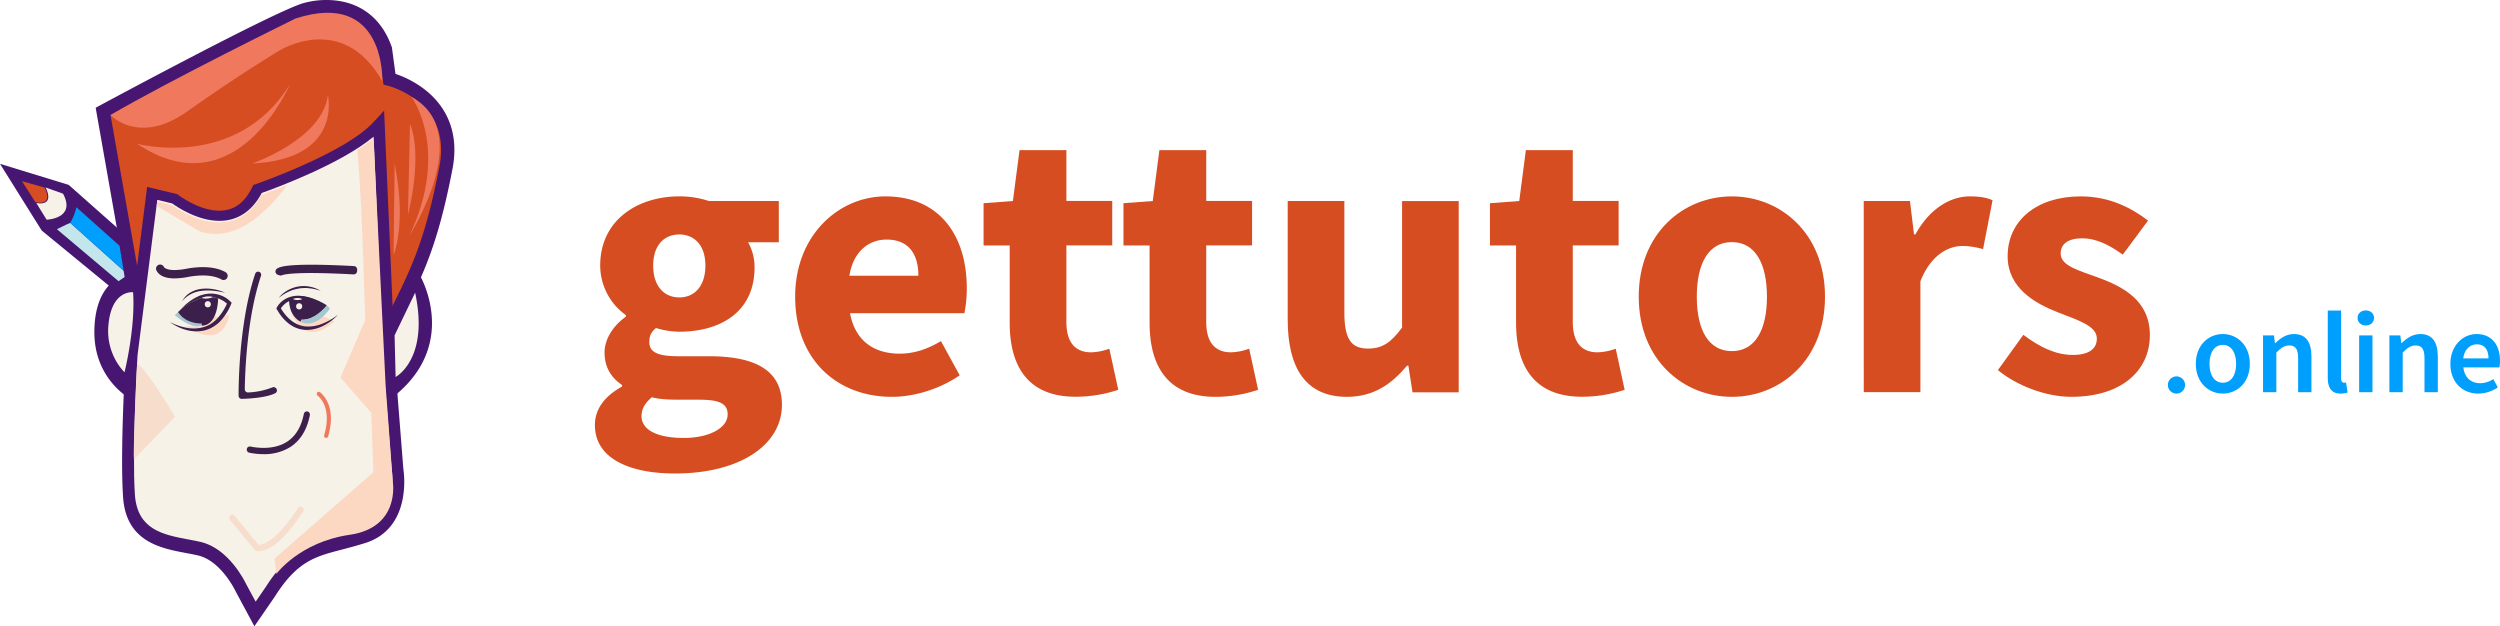 <svg xmlns="http://www.w3.org/2000/svg" viewBox="0 0 1581.59 396.22"><defs><style>.cls-1{fill:#d54d20;}.cls-2{fill:#471671;}.cls-3{fill:#f6f2e7;}.cls-4{fill:#3c1f4b;}.cls-5{fill:#f0795d;}.cls-6{fill:#f7f2e7;}.cls-7{fill:#f7ddcb;}.cls-8{fill:#fcd7c1;}.cls-9{fill:#f6ddcc;}.cls-10{fill:#ef785d;}.cls-11{fill:#c2e6ec;}.cls-12{fill:#009ffd;}.cls-13{fill:#fcd7c2;}.cls-14{fill:#a4c7d1;}</style></defs><g id="Layer_2" data-name="Layer 2"><g id="Layer_1-2" data-name="Layer 1"><polygon class="cls-1" points="246.77 204.57 262.83 175.26 272.02 151.21 277.88 126.05 283.71 94.83 277.88 72.4 263.6 57.27 246.77 49.05 241.88 26.44 222.3 5.88 181.63 10.31 135.03 33.71 86.64 59.33 67.23 69.92 65.98 78.29 82.97 175.26 90.14 178.57 97 123.06 109.47 126.05 121 132.61 134.7 137.45 146.09 136.66 160.12 127.65 164.95 120.06 202.82 105.22 224.64 91.59 238.82 81.69 241.88 154.21 246.77 204.57"/><path class="cls-2" d="M149.13,374.23l-.07-.14c-.09-.19-9.14-19.26-23.75-22.68-2.31-.55-4.8-1-7.44-1.51-16.08-3-38.09-7.14-40-35.32-2-29,1.47-86.73,1.62-89.18v-.17l13.6-107,19.08,4.61.71.56c.13.1,13,9.9,25.88,9.9,9.07,0,15.84-4.8,20.71-14.68l.77-1.57,1.64-.56c.56-.2,56.33-19.63,74.26-39.07L243,70,250,231l5.17,65.61a58.43,58.43,0,0,1-.46,19.24c-2.76,14-10.79,23.54-23.23,27.54-5.55,1.78-10.65,3.11-15.14,4.28-17,4.43-28.25,7.36-42.34,29.54l-.07.12-13,18.87Z"/><path class="cls-3" d="M155.78,369.62c-.84-1.79-11-22.59-28.79-26.76-2.47-.58-5-1.06-7.77-1.57-15.92-3-32.38-6.07-33.88-28.39C83.47,285,86.79,227.71,87,224.81l12.51-98.38,9.48,2.29c2.9,2.12,15.9,11,29.84,11,11.44,0,20.68-6.09,26.77-17.65,8-2.83,49.95-18.24,70.75-35.62l6.19,143.84,5.22,66.1,0,.16c.22,1.25,5,30.88-18.56,38.46-5.36,1.72-10.13,3-14.75,4.16-18,4.7-31.05,8.09-46.71,32.72l-6,8.76Z"/><path class="cls-2" d="M83,252.65l.47-.87-.5.86C80.57,251.32,59.7,239,59.7,210.18c0-18.38,6.31-27.5,11.6-31.91a23.9,23.9,0,0,1,7.87-4.37L60.52,68.17l2.71-1.46C67.87,64.21,177,5.42,192.77,1.76A53.15,53.15,0,0,1,206.58,0a51.13,51.13,0,0,1,8,.62c11,1.75,25.77,8.19,33.18,28.87l.16.43,2.28,16.82a63.27,63.27,0,0,1,20,11.08c10,8.36,20.95,23.66,16.06,49.07-9.32,48.49-18.87,67.54-32.08,93.91-1.7,3.39-3.46,6.91-5.3,10.64l-.43.88-7.55-3.83.43-.88c1.83-3.71,3.58-7.21,5.27-10.58l0-.11C260,170.21,268.87,152.56,278,105.25c3.27-17-1.1-30.67-13-40.68a54.91,54.91,0,0,0-19.6-10.34l-2.79-.69-.4-2.89L238.83,32c-4.85-13.2-12.89-20.9-25.56-22.91a42.79,42.79,0,0,0-6.69-.51A45.34,45.34,0,0,0,195,10l-.27.08c-11,2.43-86.09,41.88-124.82,62.71l19,107.55-1,16.86h-.24c-.21,1.39-.31,5.24-.38,7.89,0,2-.1,3.87-.18,5.14-.49,7.7-.64,12.52-.8,18.11-.07,2.35-.15,4.81-.25,7.64l-1.75,17.35Z"/><path class="cls-2" d="M249.08,250.81l-4-5.19c.87-26.37,3.72-8.07,1.93-26.14-1.35-13.58,12.11-43.7,12.05-43.8l5.48-3.53A66.15,66.15,0,0,1,273,198.56C274.42,212.63,271.4,233.12,249.08,250.81Z"/><path class="cls-4" d="M166.65,287.32a44.31,44.31,0,0,1-9-.94,2,2,0,0,1-1.46-2.5h0a1.94,1.94,0,0,1,2.25-1.39c4.12.86,14.77,2.32,23.1-3,5.48-3.53,9.07-9.46,10.68-17.64a2,2,0,0,1,2.21-1.56h0a2,2,0,0,1,1.61,2.34c-1.82,9.28-6,16.08-12.44,20.21A31.11,31.11,0,0,1,166.65,287.32Z"/><path class="cls-5" d="M205.93,277h0a1.32,1.32,0,0,1-.85-1.61c4.7-16.14-1.73-23.16-4.21-25.17a1.31,1.31,0,0,1-.31-1.67h0a1.29,1.29,0,0,1,1.95-.37c3,2.48,10.15,10.45,5.07,27.93A1.3,1.3,0,0,1,205.93,277Z"/><path class="cls-4" d="M177.5,174.3a1.89,1.89,0,0,1-.67-.11l-1.07-.35a2.21,2.21,0,0,1-1.44-1.61,2.14,2.14,0,0,1,.59-2c1.24-1.2,4.86-2.76,22.1-2.76,7.33,0,16.38.29,26.89.86a2.18,2.18,0,0,1,1.51.73,2.24,2.24,0,0,1,.55,1.59l-.05.85a2.19,2.19,0,0,1-2.17,2.09h-.12c-10.55-.57-19.58-.86-26.84-.86-14.54,0-17.86,1.17-18.37,1.41A2.22,2.22,0,0,1,177.5,174.3Z"/><path class="cls-4" d="M141.41,177.15a2.52,2.52,0,0,1-1.3-.36c-1.28-.75-5-2.52-11.79-2.52a51.72,51.72,0,0,0-9.38.94,47.22,47.22,0,0,1-8.54.91c-4.25,0-7.47-.9-9.59-2.69A7.2,7.2,0,0,1,99,171.15a2.6,2.6,0,1,1,4.63-2.38,2,2,0,0,0,.58.66c.66.53,2.35,1.41,6.25,1.41A41.43,41.43,0,0,0,118,170a56.76,56.76,0,0,1,10.39-1c7.77,0,12.33,2,14.35,3.24A2.64,2.64,0,0,1,144,174.1a2.62,2.62,0,0,1-2.57,3.05Z"/><path class="cls-4" d="M176.17,172.59a.88.88,0,0,1-.36-1.44v0c2.61-2.5,19.65-3,48-1.52a.89.89,0,0,1,.83.94l0,.85a.89.89,0,0,1-.93.84c-36.84-2-44.37,0-45.81.66a.92.92,0,0,1-.65,0Z"/><path class="cls-4" d="M142.38,175.39a1.27,1.27,0,0,1-1.61.27c-2.23-1.32-8.93-4.21-22.07-1.74-8.29,1.56-14,1.05-17.06-1.5a6.06,6.06,0,0,1-1.5-1.87,1.31,1.31,0,0,1,1.18-1.88h0a1.3,1.3,0,0,1,1.15.72,3.58,3.58,0,0,0,.93,1.08c1.38,1.1,5.15,2.68,14.83.86,13.84-2.61,21.11.41,23.84,2a1.34,1.34,0,0,1,.32,2Z"/><path class="cls-4" d="M174.19,245.24l.15.1a2,2,0,0,1-.2,3.41c-2.86,1.46-8.83,3.18-21.19,3.6h0a2,2,0,0,1-2-1.95h0c0-.45-.51-44.49,10.5-77.22a1.94,1.94,0,0,1,2.5-1.21h0a2,2,0,0,1,1.18,2.51c-8.84,26.31-10.11,60.23-10.27,71.8a2,2,0,0,0,2,2,47.18,47.18,0,0,0,8.73-1.14,48,48,0,0,0,6.83-2.1A1.92,1.92,0,0,1,174.19,245.24Z"/><path class="cls-6" d="M78.76,235.54s7-27.79,5.43-50.66c0,0-13.91-1.8-15.65,21.45A38,38,0,0,0,78.76,235.54Z"/><path class="cls-6" d="M262.63,185.14l-13,27,.65,26.35S271.72,227.31,262.63,185.14Z"/><path class="cls-7" d="M86.74,230s-2.69,55.35-2,60.62l26-27S92.58,233.24,86.74,230Z"/><path class="cls-8" d="M99.47,127.59l9.48,2.29s37,28.35,56.61-6.63l15.9-6.07s-26.1,39.62-55.2,29.09c0,0-23.22-13.46-27.12-16.1Z"/><path class="cls-8" d="M226.05,95.06l10.26-7.43L244,244.76l4.55,60.62s4.54,28.33-27.28,32.94-46.44,24.78-46.44,24.78l-1.13-9.7,62.51-54.61-1.3-37.56-19.48-22.4L231,202.59S229.3,129.32,226.05,95.06Z"/><path class="cls-9" d="M163.73,348.68a5.73,5.73,0,0,1-1.69-.22l-.54-.17-16-19.36a2,2,0,0,1,.24-2.78h0a1.93,1.93,0,0,1,2.74.24l15.14,18.31h0c2.11,0,10.85-1.47,24.88-23.24a1.93,1.93,0,0,1,2.68-.59h0a2,2,0,0,1,.58,2.76C177.33,346,167.55,348.68,163.73,348.68Z"/><path class="cls-3" d="M185.35,189.1a6.24,6.24,0,0,1,2.92-.66,8.13,8.13,0,0,1,1.47.14,4.84,4.84,0,0,1,1.46.52,5.1,5.1,0,0,1-1.46.51,8.13,8.13,0,0,1-1.47.14A6.35,6.35,0,0,1,185.35,189.1Z"/><path class="cls-10" d="M86.65,90.92s63,17.13,96.75-37.56C183.4,53.36,149.64,133.09,86.65,90.92Z"/><path class="cls-10" d="M159.38,103.44S204.19,88.28,207.43,60C207.43,60,217.17,100.8,159.38,103.44Z"/><path class="cls-10" d="M249.64,103.44l-.65,58S257.44,141.65,249.64,103.44Z"/><path class="cls-10" d="M259.38,78.4l-1.3,57.32S267.83,99.48,259.38,78.4Z"/><path class="cls-10" d="M260.34,61.33S285,94.28,259,149C259,149,301.25,83.74,260.34,61.33Z"/><path class="cls-10" d="M241.85,51.38S244.17-6.76,187,11.69c0,0-81.39,40-117.11,61.12,0,0,18,19.43,48.56-2.32s57.79-38.21,57.79-38.21S216.52,6.58,241.85,51.38Z"/><polygon class="cls-2" points="26.39 145.85 0 103.65 43.45 116.96 80.56 149.83 85.03 177.04 72.65 183.81 26.39 145.85"/><path class="cls-1" d="M13.91,114.64l14.29,4s6.49,11.86-5.84,9.23Z"/><path class="cls-3" d="M28.85,118.59s6.49,11.86-5.85,9.89L29.5,139s18.83-.66,10.39-16.47Z"/><path class="cls-11" d="M36,145s6.54-3.29,8.44-4L78.2,171.3l.65,3.93L75,177.89Z"/><path class="cls-12" d="M48.33,131.11a34.92,34.92,0,0,1-3.9,9.88L78.2,171.3l-2.59-15.81Z"/><ellipse class="cls-3" cx="131.45" cy="192.39" rx="1.95" ry="1.98"/><path class="cls-3" d="M127.56,188.44a9,9,0,0,1,3.51-1,12,12,0,0,1,1.8,0,6.72,6.72,0,0,1,1.83.35,7,7,0,0,1-1.74.67,11.93,11.93,0,0,1-1.77.31A9.22,9.22,0,0,1,127.56,188.44Z"/><path class="cls-13" d="M145.08,198.91s-2.57,23.86-27.9,7.4l10.52.45s1-8.69,11.3-5.93Z"/><path class="cls-4" d="M176.26,188.53a18.7,18.7,0,0,1,5.52-4.75c.54-.29,1.07-.61,1.63-.86l1.71-.73,1.77-.54c.59-.18,1.21-.26,1.81-.39a19.85,19.85,0,0,1,7.37.11,21.5,21.5,0,0,1,3.53,1,14.47,14.47,0,0,1,1.66.74c.55.26,1.09.53,1.63.81-1.19-.27-2.31-.7-3.48-.94a29.73,29.73,0,0,0-3.5-.59c-.58,0-1.17-.14-1.75-.17H192.4a14.52,14.52,0,0,0-1.74.11,11.2,11.2,0,0,0-1.74.23,24.12,24.12,0,0,0-6.67,2.12A29,29,0,0,0,176.26,188.53Z"/><path class="cls-13" d="M184.19,196.7s6.66,25,27.35,6.64C211.54,203.34,187.81,191.24,184.19,196.7Z"/><path class="cls-4" d="M142.49,185.23a56.31,56.31,0,0,0-7.32-1.26,34.45,34.45,0,0,0-7.32,0,20.35,20.35,0,0,0-6.93,2,18.38,18.38,0,0,0-5.7,4.57,15.32,15.32,0,0,1,2.21-3.07,14.41,14.41,0,0,1,3-2.39,17.42,17.42,0,0,1,3.52-1.59,22.06,22.06,0,0,1,3.76-.79,26.56,26.56,0,0,1,7.61.31A27.92,27.92,0,0,1,142.49,185.23Z"/><path class="cls-4" d="M107.43,203.68a37.43,37.43,0,0,0,10.79,3.71,22.85,22.85,0,0,0,11-.57,17.91,17.91,0,0,0,4.86-2.4,24.7,24.7,0,0,0,2.14-1.68,27.34,27.34,0,0,0,1.92-2,36.49,36.49,0,0,0,5.8-9.46l.22,1.35a16.4,16.4,0,0,0-3.16-2.45,19.63,19.63,0,0,0-1.83-.93l-1-.4c-.32-.11-.65-.19-1-.3a17.46,17.46,0,0,0-8.2-.3,27.34,27.34,0,0,0-8,3.07q-1.83,1.15-3.66,2.38c-1.14.9-2.31,1.79-3.49,2.69,1-1.06,2-2.13,3.08-3.19s2.28-1.91,3.46-2.84l1.89-1.21,1-.6c.33-.2.68-.33,1-.5l2.07-1c.72-.24,1.46-.45,2.2-.67a18.19,18.19,0,0,1,9.24-.11c.38.1.77.18,1.14.31l1.1.41a18.91,18.91,0,0,1,2.14,1A17.61,17.61,0,0,1,146,191l.55.56-.33.79A34.63,34.63,0,0,1,140,202.48a29.07,29.07,0,0,1-2.15,2.15,25.54,25.54,0,0,1-2.47,1.8,20.08,20.08,0,0,1-5.57,2.5,23.17,23.17,0,0,1-11.9-.18A30.77,30.77,0,0,1,107.43,203.68Z"/><path class="cls-4" d="M213.93,199.07a33.73,33.73,0,0,1-9,6.82,23.45,23.45,0,0,1-11.21,2.84,19,19,0,0,1-5.86-1.11,19.27,19.27,0,0,1-5.2-2.92l-1.14-.95c-.38-.31-.72-.68-1.07-1a23.91,23.91,0,0,1-2-2.17c-.63-.75-1.16-1.56-1.74-2.34l-1.53-2.47-.36-.57.3-.59a11.13,11.13,0,0,1,1.3-2,10.26,10.26,0,0,1,.75-.86,6.79,6.79,0,0,1,.82-.79,15,15,0,0,1,3.79-2.46,17,17,0,0,1,8.66-1.3l1.08.08c.36,0,.71.14,1.06.2l2.1.43c1.37.42,2.73.83,4,1.35s2.58,1.11,3.81,1.78,2.43,1.41,3.62,2.12c-1.3-.51-2.6-1-3.87-1.54s-2.63-.86-3.93-1.3c-.65-.22-1.33-.3-2-.47s-1.33-.33-2-.44a28.84,28.84,0,0,0-4-.35,16.13,16.13,0,0,0-7.59,1.53,13,13,0,0,0-3.09,2.18,5.3,5.3,0,0,0-.66.68,8.17,8.17,0,0,0-.61.71,9.74,9.74,0,0,0-1,1.49l-.06-1.16,1.47,2.29c.54.72,1,1.48,1.62,2.15a26.17,26.17,0,0,0,1.78,2c.32.31.62.64,1,.93l1,.85a19.1,19.1,0,0,0,4.49,2.67,16.68,16.68,0,0,0,5.09,1.16,23.31,23.31,0,0,0,10.52-1.91,37.44,37.44,0,0,0,5-2.45A41.91,41.91,0,0,0,213.93,199.07Z"/><path class="cls-4" d="M206.78,193.14s-15.27-9.81-23.87-3.92c0,0-.8,9.85,7.11,14.25.15.08.53-1.23.53-1.23s4.54.12,7.79-1.85C198.34,200.39,204.19,197.75,206.78,193.14Z"/><ellipse class="cls-3" cx="189.25" cy="193.8" rx="1.95" ry="1.98"/><path class="cls-3" d="M185.35,189.18a6.35,6.35,0,0,1,2.92-.65,8.13,8.13,0,0,1,1.47.14,5.1,5.1,0,0,1,1.46.51,4.56,4.56,0,0,1-1.46.51,7.33,7.33,0,0,1-1.47.15A6.24,6.24,0,0,1,185.35,189.18Z"/><path class="cls-14" d="M112.62,197.41l-2,2s10.39,9.22,16.89,6.59v-1.32A18.18,18.18,0,0,1,112.62,197.41Z"/><path class="cls-14" d="M206.78,193.14l1.95,2s-8.44,13.18-18.18,8.57v-1.37S197.69,203.68,206.78,193.14Z"/><path class="cls-4" d="M138,188.85S138,206,127.56,206v-1.32s-9.74.66-14.94-7.25C112.62,197.41,125.61,184.23,138,188.85Z"/><ellipse class="cls-3" cx="131.45" cy="192.48" rx="1.95" ry="1.98"/><path class="cls-3" d="M127.56,188.53a9.23,9.23,0,0,1,3.51-1,12,12,0,0,1,1.8,0,6.72,6.72,0,0,1,1.83.35,7,7,0,0,1-1.74.67,11.93,11.93,0,0,1-1.77.31A9.41,9.41,0,0,1,127.56,188.53Z"/><path class="cls-1" d="M376.36,268.89c0-10,6-18.15,17.15-24.35v-1c-6.26-4.22-11.05-10.56-11.05-20.54,0-8.72,5.8-17.24,13.49-22.66v-1A38.64,38.64,0,0,1,379.71,168c0-29,24-43.77,50-43.77a58.69,58.69,0,0,1,18.73,2.93H492.7v26.11H473.26a31.74,31.74,0,0,1,4.1,15.94c0,27.82-21.17,40.64-47.62,40.64A51.79,51.79,0,0,1,415,207.51c-3,2.58-4.21,4.73-4.21,9,0,6,4.87,8.86,18.09,8.86h19.62c29.66,0,46.18,9.1,46.18,30.75,0,25.13-26.19,43.43-67.7,43.43C398.82,299.55,376.36,290.4,376.36,268.89Zm84-6.65c0-7.63-6.53-9.38-18.43-9.38H429.34c-8.29,0-13-.49-16.95-1.55-4.47,3.79-6.54,7.51-6.54,11.87,0,9.18,10.61,13.88,26.81,13.88S460.33,270.61,460.33,262.24ZM446.25,168c0-12.88-7-19.66-16.51-19.66s-16.51,6.73-16.51,19.66c0,13.25,7.08,20.16,16.51,20.16S446.25,181.26,446.25,168Z"/><path class="cls-1" d="M503.05,187.69c0-39.24,28-63.45,57.05-63.45,34.45,0,51.52,25,51.52,58.06a80.93,80.93,0,0,1-1.49,15.84H537.77c3.21,17.54,15.23,25.6,31.37,25.6,9.15,0,17.38-2.79,26.15-7.92l11.85,21.61c-12.39,8.57-28.57,13.62-42.91,13.62C529.75,251.05,503.05,227.73,503.05,187.69ZM581,174.44c0-13.3-5.79-22.88-20.1-22.88-11.32,0-21.1,7.6-23.54,22.88Z"/><path class="cls-1" d="M638.77,204.15V155.29H622.25V128.55l18.53-1.38L645,95h29.64v32.13h29v28.12h-29v48.43c0,13.71,6.23,19.21,15.66,19.21a35.94,35.94,0,0,0,11.5-2.29l5.65,26a85.11,85.11,0,0,1-26.88,4.39C650.65,251.05,638.77,232.18,638.77,204.15Z"/><path class="cls-1" d="M727.27,204.15V155.29H710.75V128.55l18.53-1.38L733.47,95h29.64v32.13h29v28.12h-29v48.43c0,13.71,6.23,19.21,15.66,19.21a35.83,35.83,0,0,0,11.5-2.29l5.65,26A85.11,85.11,0,0,1,769,251.05C739.15,251.05,727.27,232.18,727.27,204.15Z"/><path class="cls-1" d="M814.65,202.26V127.17h35.84v70.5c0,17.41,4.67,22.85,15,22.85,9,0,14.51-3.78,21.51-13.3v-80h35.83v121H893.61L891,231.35h-.89c-10.09,12.05-21.48,19.7-38,19.7C825.86,251.05,814.65,232.49,814.65,202.26Z"/><path class="cls-1" d="M959.12,204.15V155.29H942.6V128.55l18.53-1.38L965.32,95H995v32.13h29v28.12H995v48.43c0,13.71,6.23,19.21,15.66,19.21a35.83,35.83,0,0,0,11.5-2.29l5.65,26a85.11,85.11,0,0,1-26.88,4.39C971,251.05,959.12,232.18,959.12,204.15Z"/><path class="cls-1" d="M1036.72,187.69c0-40.21,28.32-63.45,58.92-63.45s58.92,23.24,58.92,63.45-28.31,63.36-58.92,63.36S1036.72,227.82,1036.72,187.69Zm81.11,0c0-20.93-7.36-34.52-22.19-34.52s-22.19,13.59-22.19,34.52,7.37,34.44,22.19,34.44S1117.83,208.62,1117.83,187.69Z"/><path class="cls-1" d="M1179.06,127.17h29.24l2.58,21.14h.89c8.8-16.15,22-24.07,34.36-24.07,6.91,0,10.93.89,14.43,2.44l-6,30.93a49.33,49.33,0,0,0-13-2c-9.12,0-20.19,5.88-26.64,22.37v70.1h-35.84Z"/><path class="cls-1" d="M1263.93,234.16l16.12-22.33c11,8.29,21.09,12.71,31.21,12.71,10.66,0,15.28-4.07,15.28-10.4,0-8-12-11.59-24.44-16.46-14.83-5.74-32-15.58-32-35.57,0-22.52,18.3-37.87,46.21-37.87,18.53,0,32.33,7.49,42.63,15.32l-16,21.52c-8.61-6.25-17.1-10.32-25.47-10.32-9.26,0-13.82,3.62-13.82,9.66,0,7.71,11.33,10.66,23.86,15.22,15.32,5.67,32.58,14.29,32.58,36.4,0,21.89-17.27,39-49.68,39C1294.42,251.05,1276.18,244.14,1263.93,234.16Z"/><path class="cls-12" d="M1371.48,243.33a5.44,5.44,0,1,1,5.44,5.67A5.46,5.46,0,0,1,1371.48,243.33Z"/><path class="cls-12" d="M1389.15,230.19c0-12,8.13-18.86,17.08-18.86s17.09,6.9,17.09,18.86S1415.19,249,1406.23,249,1389.15,242.1,1389.15,230.19Zm25.51,0c0-7.19-3.16-12-8.43-12s-8.42,4.8-8.42,12,3.16,11.94,8.42,11.94S1414.66,237.39,1414.66,230.19Z"/><path class="cls-12" d="M1431.67,212.2h6.91l.64,4.86h.23c3.22-3.13,6.88-5.73,11.79-5.73,7.7,0,11.06,5.2,11.06,14.27v22.53h-8.42V226.68c0-5.91-1.7-8.13-5.59-8.13-3.16,0-5.24,1.55-8.19,4.48v25.1h-8.43Z"/><path class="cls-12" d="M1472.63,238.88V196.46h8.42v42.86c0,2.08.94,2.81,1.82,2.81a4.86,4.86,0,0,0,1.32-.15l1,6.29a11.84,11.84,0,0,1-4.45.73C1474.82,249,1472.63,245.14,1472.63,238.88Z"/><path class="cls-12" d="M1491.48,201.14c0-2.83,2.23-4.76,5.21-4.76s5.21,1.93,5.21,4.76-2.22,4.77-5.21,4.77S1491.48,203.92,1491.48,201.14Zm1,11.06h8.43v35.93h-8.43Z"/><path class="cls-12" d="M1511.61,212.2h6.91l.64,4.86h.23c3.22-3.13,6.88-5.73,11.79-5.73,7.7,0,11.06,5.2,11.06,14.27v22.53h-8.42V226.68c0-5.91-1.7-8.13-5.59-8.13-3.16,0-5.24,1.55-8.19,4.48v25.1h-8.43Z"/><path class="cls-12" d="M1550.2,230.19c0-11.67,8.1-18.86,16.56-18.86,9.71,0,14.83,7,14.83,17a22,22,0,0,1-.36,4.1h-22.81c.7,6.37,4.8,10,10.59,10a15.31,15.31,0,0,0,8.34-2.6l2.87,5.23A22.35,22.35,0,0,1,1567.9,249C1558,249,1550.2,242,1550.2,230.19Zm24.11-3.45c0-5.53-2.46-8.89-7.37-8.89-4.19,0-7.88,3.13-8.61,8.89Z"/></g></g></svg>